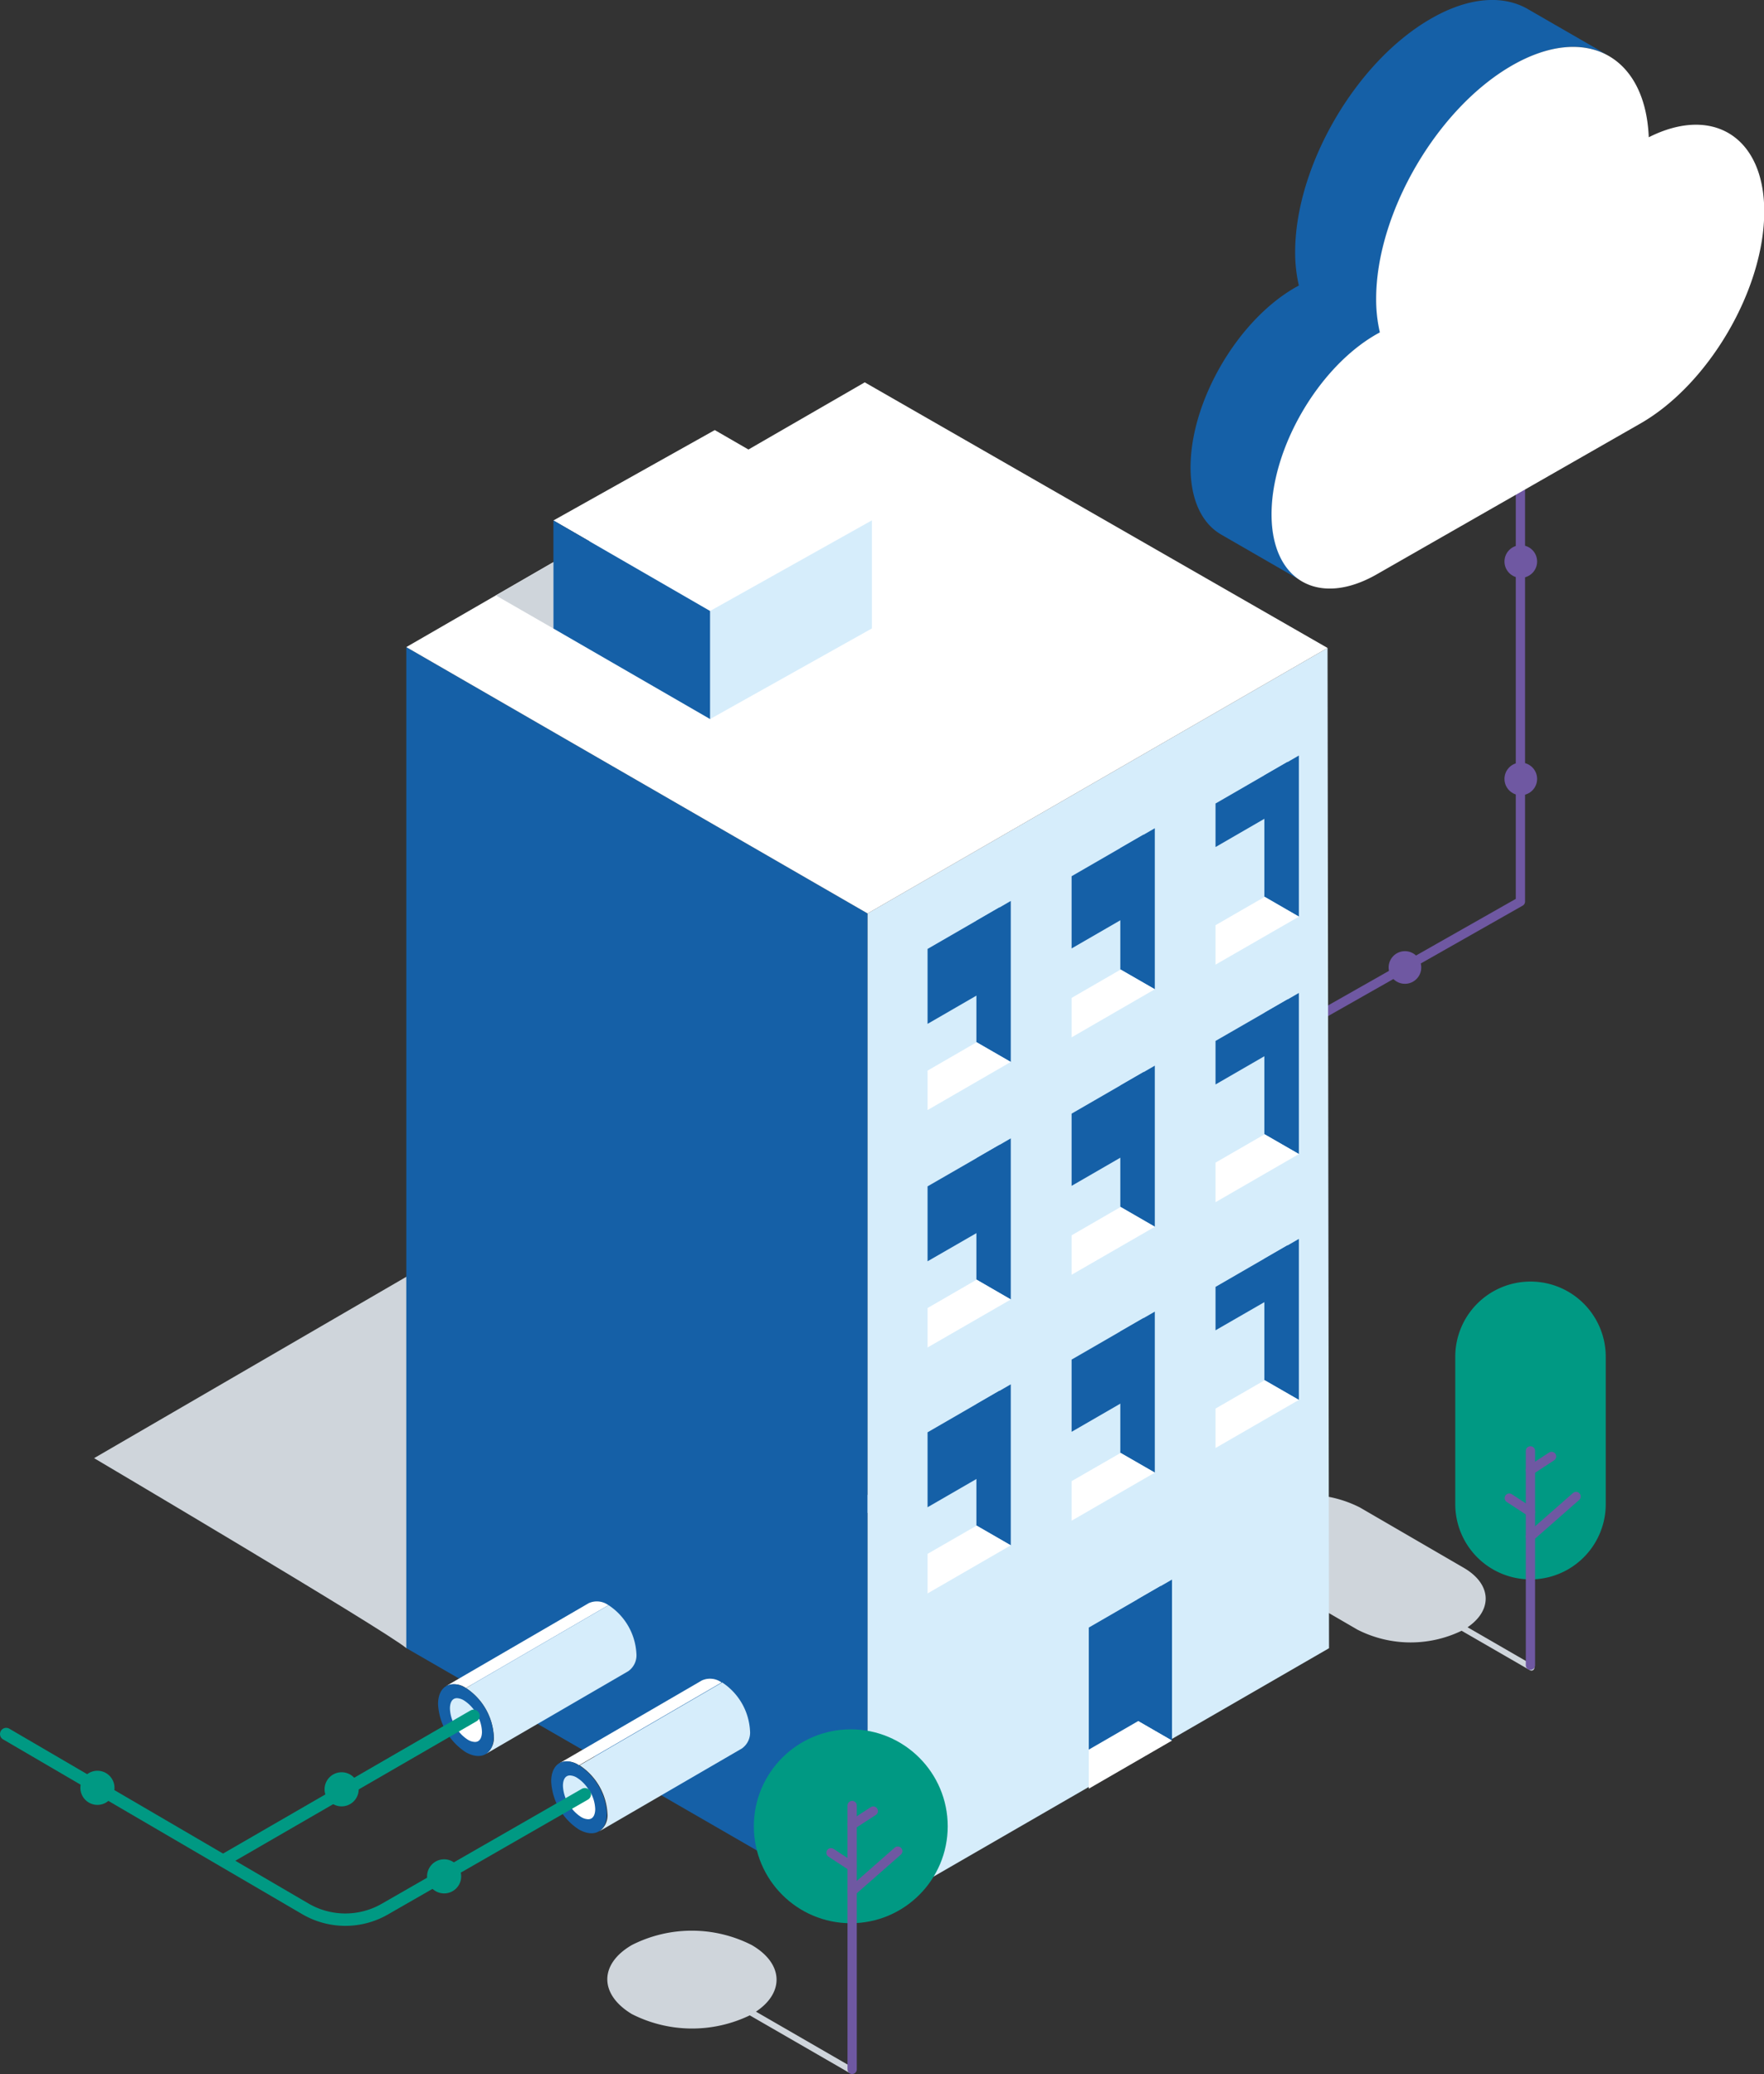 <svg xmlns="http://www.w3.org/2000/svg" viewBox="0 0 142.67 167.73"><rect x="0" y="0" width="142.67" height="167.73" fill="#333333" stroke="none"/><title>disaster-recovery</title><path d="M115.65,130.4l8.09,4.67a.24.24,0,0,0,.24-.42l-7.86-4.54Z" fill="#cfd5db"/><path d="M123.78,103.64a6.08,6.08,0,0,0-6.08,6.08v11.92a6.08,6.08,0,1,0,12.17,0V109.73A6.08,6.08,0,0,0,123.78,103.64Z" fill="#009983"/><path d="M101.39,121.91a9.49,9.49,0,0,1,8.6,0l8.4,4.88c2.37,1.38,2.35,3.61,0,5a9.47,9.47,0,0,1-8.6,0l-8.4-4.88c-2.37-1.37-2.36-3.61,0-5" fill="#cfd5db"/><line x1="123.78" y1="117.33" x2="123.78" y2="134.67" fill="none" stroke="#6f58a2" stroke-linecap="round" stroke-linejoin="round" stroke-width="0.75"/><line x1="123.78" y1="124.26" x2="127.47" y2="121.02" fill="none" stroke="#6f58a2" stroke-linecap="round" stroke-linejoin="round" stroke-width="0.75"/><path d="M123.78,134.67" fill="none" stroke="#6f58a2" stroke-linecap="round" stroke-linejoin="round" stroke-width="0.75"/><path d="M123.78,117.33" fill="none" stroke="#6f58a2" stroke-linecap="round" stroke-linejoin="round" stroke-width="0.75"/><path d="M121.39,119.68" fill="none" stroke="#6f58a2" stroke-miterlimit="10" stroke-width="0.75"/><line x1="122.07" y1="121.15" x2="123.78" y2="122.27" fill="none" stroke="#6f58a2" stroke-linecap="round" stroke-linejoin="round" stroke-width="0.75"/><line x1="125.49" y1="117.78" x2="123.78" y2="118.9" fill="none" stroke="#6f58a2" stroke-linecap="round" stroke-linejoin="round" stroke-width="0.75"/><polyline points="102.46 84.55 122.97 72.91 122.97 24.66" fill="none" stroke="#6f58a2" stroke-linecap="round" stroke-linejoin="round" stroke-width="0.75"/><circle cx="113.63" cy="78.24" r="1.32" fill="#6f58a2"/><circle cx="123" cy="62.99" r="1.32" fill="#6f58a2"/><circle cx="123" cy="45.41" r="1.32" fill="#6f58a2"/><path d="M104.76,23.25l.29-.16a11.9,11.9,0,0,1-.3-2.7c0-6.94,4.9-15.4,11-18.89,3.06-1.76,5.83-1.92,7.83-.76l6.57,3.79c-2-1.16-4.77-1-7.83.76-6.08,3.49-11,11.95-11,18.89a11.9,11.9,0,0,0,.3,2.7l-.29.16c-4.69,2.69-8.48,9.21-8.47,14.57,0,2.66,1,4.53,2.48,5.41l-6.57-3.79c-1.53-.88-2.47-2.75-2.48-5.41C96.28,32.46,100.07,25.94,104.76,23.25Z" fill="#1560a7"/><path d="M122.3,5.29c-6.08,3.49-11,11.95-11,18.89a11.9,11.9,0,0,0,.3,2.7l-.29.16c-4.69,2.69-8.48,9.21-8.47,14.57s3.83,7.52,8.52,4.83l21.33-12.2c5.52-3.17,10-10.84,10-17.14,0-6-4.14-8.62-9.34-6C133.08,4.47,128.23,1.89,122.3,5.29Z" fill="#fff"/><path d="M32.86,133.28C31,131.75,7.61,117.92,7.61,117.92L35.71,101.6l36.17,20.25Z" fill="#cfd5db"/><polygon points="70.18 154.82 32.86 133.28 32.86 52.33 70.17 73.87 70.18 154.82" fill="#1560a7"/><polygon points="107.49 133.29 70.17 154.84 70.17 73.87 107.37 52.4 107.49 133.29" fill="#d6edfb"/><polygon points="107.37 52.4 69.94 30.92 32.86 52.33 70.17 73.87 107.37 52.4" fill="#fff"/><polygon points="75.02 89.77 81.75 85.89 81.75 85.88 75.02 89.77 75.02 89.77" fill="#d6edfb"/><polygon points="78.97 74.47 75.02 76.75 75.02 86.58 78.98 84.29 81.75 85.88 81.75 85.88 78.97 84.27 78.97 74.47" fill="#d6edfb"/><polygon points="78.97 84.27 81.75 85.88 81.75 72.86 78.97 74.47 78.97 84.27" fill="#1560a7"/><polygon points="75.02 86.58 75.02 89.77 81.75 85.88 78.98 84.29 75.02 86.58" fill="#fff"/><polygon points="80.85 79.43 75.02 82.8 75.02 76.74 80.85 73.37 80.85 79.43" fill="#1560a7"/><polygon points="86.67 83.89 93.4 80 93.4 80 86.67 83.89 86.67 83.89" fill="#d6edfb"/><polygon points="90.61 68.59 86.67 70.87 86.67 80.7 90.63 78.41 93.4 80 93.4 80 90.61 78.39 90.61 68.59" fill="#d6edfb"/><polygon points="90.61 78.39 93.4 80 93.4 66.98 90.61 68.59 90.61 78.39" fill="#1560a7"/><polygon points="86.67 80.7 86.67 83.89 93.4 80 90.63 78.41 86.67 80.7" fill="#fff"/><polygon points="92.5 73.33 86.67 76.7 86.67 70.86 92.5 67.49 92.5 73.33" fill="#1560a7"/><polygon points="98.31 78.01 105.05 74.13 105.05 74.13 98.31 78.01 98.31 78.01" fill="#d6edfb"/><polygon points="102.26 62.71 98.31 64.99 98.31 74.82 102.28 72.53 105.05 74.13 105.05 74.12 102.26 72.51 102.26 62.71" fill="#d6edfb"/><polygon points="102.26 72.51 105.05 74.12 105.05 61.1 102.26 62.71 102.26 72.51" fill="#1560a7"/><polygon points="98.31 74.82 98.31 78.01 105.05 74.13 102.28 72.53 98.31 74.82" fill="#fff"/><polygon points="104.14 65.13 98.31 68.5 98.31 64.98 104.14 61.61 104.14 65.13" fill="#1560a7"/><polygon points="75.02 108.97 81.75 105.09 81.75 105.09 75.02 108.97 75.02 108.97" fill="#d6edfb"/><polygon points="78.97 93.67 75.02 95.95 75.02 105.78 78.98 103.49 81.75 105.09 81.75 105.08 78.97 103.47 78.97 93.67" fill="#d6edfb"/><polygon points="78.97 103.47 81.75 105.08 81.75 92.06 78.97 93.67 78.97 103.47" fill="#1560a7"/><polygon points="75.02 105.78 75.02 108.97 81.75 105.09 78.98 103.49 75.02 105.78" fill="#fff"/><polygon points="80.85 98.64 75.02 102 75.02 95.94 80.85 92.58 80.85 98.64" fill="#1560a7"/><polygon points="86.67 103.09 93.4 99.21 93.4 99.21 86.67 103.09 86.67 103.09" fill="#d6edfb"/><polygon points="90.61 87.79 86.67 90.07 86.67 99.9 90.63 97.61 93.4 99.21 93.4 99.2 90.61 97.59 90.61 87.79" fill="#d6edfb"/><polygon points="90.61 97.59 93.4 99.2 93.4 86.18 90.61 87.79 90.61 97.59" fill="#1560a7"/><polygon points="86.67 99.9 86.67 103.09 93.4 99.21 90.63 97.61 86.67 99.9" fill="#fff"/><polygon points="92.5 92.53 86.67 95.9 86.67 90.06 92.5 86.69 92.5 92.53" fill="#1560a7"/><polygon points="98.31 97.22 105.05 93.33 105.05 93.33 98.31 97.22 98.31 97.22" fill="#d6edfb"/><polygon points="102.26 81.91 98.31 84.19 98.31 94.02 102.28 91.73 105.05 93.33 105.05 93.32 102.26 91.72 102.26 81.91" fill="#d6edfb"/><polygon points="102.26 91.72 105.05 93.32 105.05 80.3 102.26 81.91 102.26 91.72" fill="#1560a7"/><polygon points="98.31 94.02 98.31 97.22 105.05 93.33 102.28 91.73 98.31 94.02" fill="#fff"/><polygon points="104.14 84.33 98.31 87.7 98.31 84.18 104.14 80.82 104.14 84.33" fill="#1560a7"/><polygon points="75.02 128.86 81.75 124.97 81.75 124.97 75.02 128.86 75.02 128.86" fill="#d6edfb"/><polygon points="78.97 113.56 75.02 115.83 75.02 125.66 78.98 123.38 81.75 124.97 81.75 124.97 78.97 123.36 78.97 113.56" fill="#d6edfb"/><polygon points="78.97 123.36 81.75 124.97 81.75 111.95 78.97 113.56 78.97 123.36" fill="#1560a7"/><polygon points="75.02 125.66 75.02 128.86 81.75 124.97 78.98 123.38 75.02 125.66" fill="#fff"/><polygon points="80.85 118.52 75.02 121.89 75.02 115.83 80.85 112.46 80.85 118.52" fill="#1560a7"/><polygon points="86.67 122.98 93.4 119.09 93.4 119.09 86.67 122.98 86.67 122.98" fill="#d6edfb"/><polygon points="90.61 107.68 86.67 109.95 86.67 119.78 90.63 117.5 93.4 119.09 93.4 119.09 90.61 117.48 90.61 107.68" fill="#d6edfb"/><polygon points="90.61 117.48 93.4 119.09 93.4 106.07 90.61 107.68 90.61 117.48" fill="#1560a7"/><polygon points="86.67 119.78 86.67 122.98 93.4 119.09 90.63 117.5 86.67 119.78" fill="#fff"/><polygon points="92.5 112.42 86.67 115.79 86.67 109.95 92.5 106.58 92.5 112.42" fill="#1560a7"/><polygon points="98.31 117.1 105.05 113.21 105.05 113.21 98.31 117.1 98.31 117.1" fill="#d6edfb"/><polygon points="102.26 101.8 98.31 104.08 98.31 113.91 102.28 111.62 105.05 113.21 105.05 113.21 102.26 111.6 102.26 101.8" fill="#d6edfb"/><polygon points="102.26 111.6 105.05 113.21 105.05 100.19 102.26 101.8 102.26 111.6" fill="#1560a7"/><polygon points="98.31 113.91 98.31 117.1 105.05 113.21 102.28 111.62 98.31 113.91" fill="#fff"/><polygon points="104.14 104.22 98.31 107.58 98.31 104.07 104.14 100.7 104.14 104.22" fill="#1560a7"/><polygon points="88.06 144.65 94.79 140.76 94.79 140.76 88.06 144.65 88.06 144.65" fill="#d6edfb"/><polygon points="92 129.35 88.06 131.63 88.06 141.46 92.02 139.16 94.79 140.76 94.79 140.76 92 139.15 92 129.35" fill="#d6edfb"/><polygon points="92 139.15 94.79 140.76 94.79 127.74 92 129.35 92 139.15" fill="#1560a7"/><polygon points="88.06 141.46 88.06 144.65 94.79 140.76 92.02 139.16 88.06 141.46" fill="#fff"/><polygon points="93.89 138.12 88.06 141.49 88.06 131.62 93.89 128.25 93.89 138.12" fill="#1560a7"/><polygon points="57.43 49.41 44.76 42.09 57.81 34.78 70.49 42.1 57.43 49.41" fill="#fff"/><polygon points="70.52 50.82 57.43 58.15 57.43 49.41 70.52 42.08 70.52 50.82" fill="#d6edfb"/><polygon points="44.76 50.83 44.76 45.46 40.1 48.15 44.76 50.83" fill="#cfd5db"/><path d="M64.53,144.36" fill="none" stroke="#cfd5db" stroke-linecap="round" stroke-linejoin="round" stroke-width="2.45"/><path d="M36.08,136.35l11.53-6.7a1.59,1.59,0,0,1,1.6.16l-11.53,6.7A1.59,1.59,0,0,0,36.08,136.35Z" fill="#fff"/><path d="M50.81,135.15l-11.53,6.7a1.57,1.57,0,0,0,.66-1.44,5,5,0,0,0-2.25-3.9l11.53-6.7a5,5,0,0,1,2.25,3.9A1.57,1.57,0,0,1,50.81,135.15Z" fill="#d6edfb"/><path d="M37.68,136.51a5,5,0,0,1,2.25,3.9c0,1.43-1,2-2.26,1.29a4.94,4.94,0,0,1-2.24-3.89C35.43,136.37,36.44,135.79,37.68,136.51Z" fill="#1560a7"/><path d="M37.52,137.51a1.17,1.17,0,0,0-.56-.18c-.51,0-.57.58-.57.83a3,3,0,0,0,.45,1.47l1.69-1.05A3,3,0,0,0,37.52,137.51Z" fill="#d6edfb"/><path d="M36.84,139.63a3,3,0,0,0,1,1.06,1.18,1.18,0,0,0,.57.18c.51,0,.57-.57.57-.82a3,3,0,0,0-.45-1.47Z" fill="#fff"/><path d="M45.23,142.6l11.53-6.7a1.59,1.59,0,0,1,1.6.16l-11.53,6.7A1.59,1.59,0,0,0,45.23,142.6Z" fill="#fff"/><path d="M60,141.4l-11.53,6.7a1.57,1.57,0,0,0,.66-1.44,5,5,0,0,0-2.25-3.9l11.53-6.7a5,5,0,0,1,2.25,3.9A1.57,1.57,0,0,1,60,141.4Z" fill="#d6edfb"/><path d="M46.83,142.76a5,5,0,0,1,2.25,3.9c0,1.43-1,2-2.26,1.29a4.94,4.94,0,0,1-2.24-3.89C44.58,142.62,45.59,142,46.83,142.76Z" fill="#1560a7"/><path d="M46.66,143.76a1.17,1.17,0,0,0-.56-.18c-.51,0-.57.58-.57.83a3,3,0,0,0,.45,1.47l1.69-1.05A3,3,0,0,0,46.66,143.76Z" fill="#d6edfb"/><path d="M46,145.88a3,3,0,0,0,1,1.06,1.18,1.18,0,0,0,.57.18c.51,0,.57-.57.57-.82a3,3,0,0,0-.45-1.47Z" fill="#fff"/><circle cx="27.63" cy="144.7" r="1.38" fill="#009983"/><circle cx="7.88" cy="144.58" r="1.38" fill="#009983"/><circle cx="35.92" cy="151.74" r="1.38" fill="#009983"/><polygon points="44.76 50.83 57.43 58.15 57.43 49.41 44.76 42.09 44.76 50.83" fill="#1560a7"/><path d="M69,167.22l-7.86-4.54c2.33-1.55,2.22-3.91-.35-5.39a10.7,10.7,0,0,0-9.68,0c-2.66,1.54-2.65,4,0,5.59a10.74,10.74,0,0,0,9.53.1l8.09,4.67a.24.24,0,0,0,.24-.42Z" fill="#cfd5db"/><circle cx="68.81" cy="147.69" r="7.84" fill="#009983"/><line x1="68.92" y1="146.01" x2="68.92" y2="167.35" fill="none" stroke="#6f58a2" stroke-linecap="round" stroke-linejoin="round" stroke-width="0.75"/><line x1="68.92" y1="152.94" x2="72.61" y2="149.7" fill="none" stroke="#6f58a2" stroke-linecap="round" stroke-linejoin="round" stroke-width="0.75"/><path d="M68.92,167.35" fill="none" stroke="#6f58a2" stroke-linecap="round" stroke-linejoin="round" stroke-width="0.75"/><path d="M68.92,146" fill="none" stroke="#6f58a2" stroke-linecap="round" stroke-linejoin="round" stroke-width="0.75"/><path d="M66.53,148.36" fill="none" stroke="#6f58a2" stroke-miterlimit="10" stroke-width="0.75"/><line x1="67.21" y1="149.83" x2="68.92" y2="150.95" fill="none" stroke="#6f58a2" stroke-linecap="round" stroke-linejoin="round" stroke-width="0.75"/><line x1="70.63" y1="146.46" x2="68.92" y2="147.57" fill="none" stroke="#6f58a2" stroke-linecap="round" stroke-linejoin="round" stroke-width="0.75"/><line x1="18.17" y1="150.4" x2="38.3" y2="138.76" fill="none" stroke="#009983" stroke-linecap="round" stroke-linejoin="round"/><path d="M47.3,145.1l-16.16,9.28a6.41,6.41,0,0,1-6.42,0L.5,140.23" fill="none" stroke="#009983" stroke-linecap="round" stroke-linejoin="round"/></svg>
